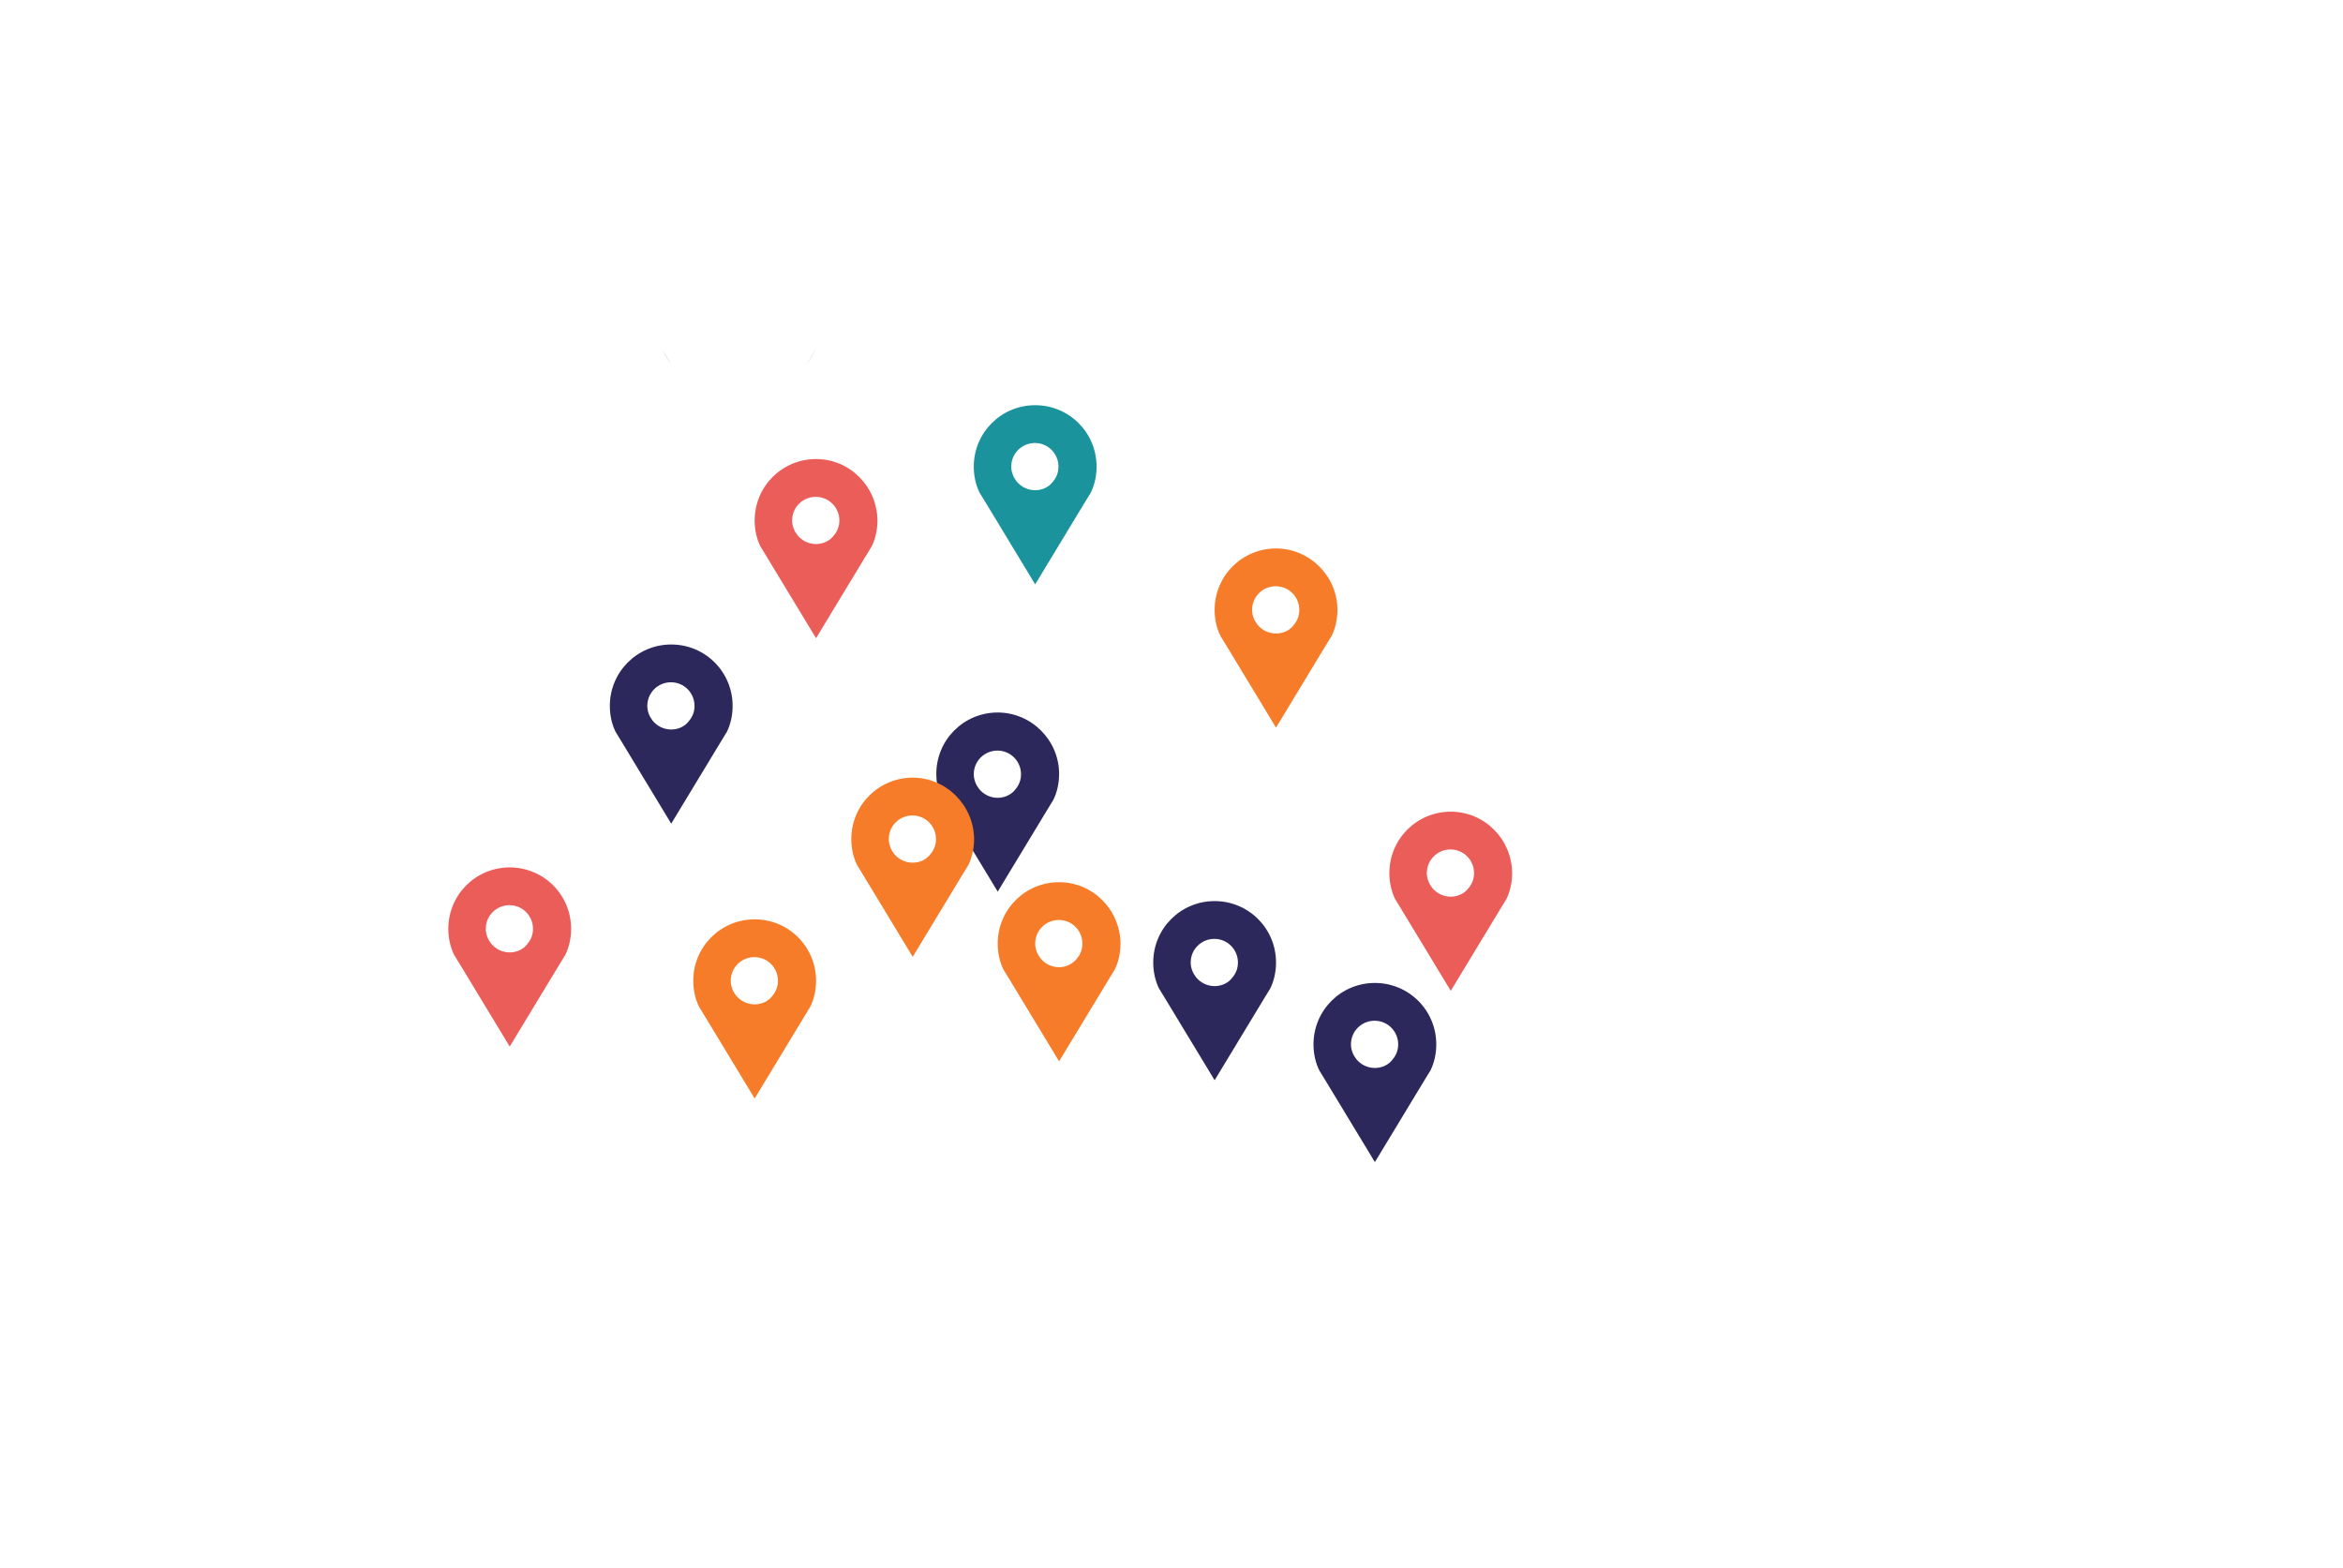 <?xml version="1.0" encoding="utf-8"?>
<!-- Generator: Adobe Illustrator 24.1.1, SVG Export Plug-In . SVG Version: 6.00 Build 0)  -->
<svg version="1.1" id="Livello_1" xmlns="http://www.w3.org/2000/svg" xmlns:xlink="http://www.w3.org/1999/xlink" x="0px" y="0px"
	 viewBox="0 0 744.2 497.9" style="enable-background:new 0 0 744.2 497.9;" xml:space="preserve">
<style type="text/css">
	.st0{fill:#251A56;}
	.st1{fill:none;stroke:#FF0000;stroke-width:2.329;stroke-miterlimit:10;}
	.st2{fill:#1A939C;}
	.st3{fill:#FFFFFF;}
	.st4{fill:#2C285B;}
	.st5{fill:#EB5D59;}
	.st6{fill:none;stroke:#FF0000;stroke-width:1.159;stroke-miterlimit:10;}
	.st7{fill:#F67C29;}
	.st8{fill:#A2DED6;}
	.st9{fill-rule:evenodd;clip-rule:evenodd;fill:#B28B67;}
	.st10{fill-rule:evenodd;clip-rule:evenodd;fill:#16142E;}
	.st11{fill-rule:evenodd;clip-rule:evenodd;fill:#B04643;}
	.st12{fill-rule:evenodd;clip-rule:evenodd;fill:#EB5D59;}
	.st13{fill-rule:evenodd;clip-rule:evenodd;fill:#211E44;}
	.st14{fill-rule:evenodd;clip-rule:evenodd;fill:#56537C;}
	.st15{fill-rule:evenodd;clip-rule:evenodd;fill:#2C285B;}
	.st16{fill-rule:evenodd;clip-rule:evenodd;fill:#ABA9BD;}
	.st17{fill-rule:evenodd;clip-rule:evenodd;fill-opacity:0.1;}
	.st18{fill-rule:evenodd;clip-rule:evenodd;fill:#413E5D;}
	.st19{fill-rule:evenodd;clip-rule:evenodd;fill:#146E75;}
	.st20{fill-rule:evenodd;clip-rule:evenodd;fill:#1A939C;}
	.st21{fill-rule:evenodd;clip-rule:evenodd;fill:#F67C29;}
	.st22{fill-rule:evenodd;clip-rule:evenodd;fill:#B95D1F;}
	.st23{fill-rule:evenodd;clip-rule:evenodd;fill:#DDE3E9;}
	.st24{fill-rule:evenodd;clip-rule:evenodd;fill:#FFFFFF;fill-opacity:0.2;}
	.st25{fill-rule:evenodd;clip-rule:evenodd;fill:#D4A181;}
	.st26{fill-rule:evenodd;clip-rule:evenodd;fill:#997659;}
	.st27{fill-rule:evenodd;clip-rule:evenodd;fill:#2C2C2C;}
	.st28{fill-rule:evenodd;clip-rule:evenodd;fill-opacity:0.2;}
	.st29{fill-rule:evenodd;clip-rule:evenodd;fill:#191847;}
	.st30{fill-rule:evenodd;clip-rule:evenodd;fill:#2F3676;}
	.st31{fill-rule:evenodd;clip-rule:evenodd;fill:#C5CFD6;}
	.st32{fill-rule:evenodd;clip-rule:evenodd;fill:#E4E4E4;}
	.st33{fill-rule:evenodd;clip-rule:evenodd;fill:#A2DED6;}
	.st34{fill-rule:evenodd;clip-rule:evenodd;fill:#BA8B72;}
	.st35{fill-rule:evenodd;clip-rule:evenodd;fill:#B5E5DE;}
	.st36{fill-rule:evenodd;clip-rule:evenodd;fill:#C7EBE6;}
	.st37{fill-rule:evenodd;clip-rule:evenodd;fill-opacity:0.4;}
	.st38{fill:#DADADA;}
</style>
<path class="st4" d="M316.9,226.3c-10.8,0-19.5,8.7-19.5,19.5c0,2.9,0.6,5.7,1.8,8.2h0c0,0,0,0,0,0l2.2,3.6l15.5,25.6l15.5-25.6
	l2.2-3.6c0,0,0,0,0,0h0c1.2-2.5,1.8-5.3,1.8-8.2C336.4,235.1,327.6,226.3,316.9,226.3z M316.9,253.4c-2.4,0-4.5-1.1-5.9-2.8
	c-1-1.3-1.7-2.9-1.7-4.7c0-4.2,3.4-7.5,7.5-7.5c4.2,0,7.5,3.4,7.5,7.5c0,1.8-0.6,3.4-1.7,4.7C321.4,252.3,319.2,253.4,316.9,253.4z"
	/>
<path class="st7" d="M239.7,292c-10.8,0-19.5,8.7-19.5,19.5c0,2.9,0.6,5.7,1.8,8.2h0c0,0,0,0,0,0l2.2,3.6l15.5,25.6l15.5-25.6
	l2.2-3.6c0,0,0,0,0,0h0c1.2-2.5,1.8-5.3,1.8-8.2C259.2,300.7,250.5,292,239.7,292z M239.7,319c-2.4,0-4.5-1.1-5.9-2.8
	c-1-1.3-1.7-2.9-1.7-4.7c0-4.2,3.4-7.5,7.5-7.5c4.2,0,7.5,3.4,7.5,7.5c0,1.8-0.6,3.4-1.7,4.7C244.2,317.9,242.1,319,239.7,319z"/>
<path class="st2" d="M328.8,128.7c-10.8,0-19.5,8.7-19.5,19.5c0,2.9,0.6,5.7,1.8,8.2h0c0,0,0,0,0,0l2.2,3.6l15.5,25.6l15.5-25.6
	l2.2-3.6c0,0,0,0,0,0h0c1.2-2.5,1.8-5.3,1.8-8.2C348.3,137.4,339.6,128.7,328.8,128.7z M328.8,155.7c-2.4,0-4.5-1.1-5.9-2.8
	c-1-1.3-1.7-2.9-1.7-4.7c0-4.2,3.4-7.5,7.5-7.5c4.2,0,7.5,3.4,7.5,7.5c0,1.8-0.6,3.4-1.7,4.7C333.3,154.6,331.2,155.7,328.8,155.7z"
	/>
<path class="st4" d="M385.8,286.2c-10.8,0-19.5,8.7-19.5,19.5c0,2.9,0.6,5.7,1.8,8.2h0c0,0,0,0,0,0l2.2,3.6l15.5,25.6l15.5-25.6
	l2.2-3.6c0,0,0,0,0,0h0c1.2-2.5,1.8-5.3,1.8-8.2C405.3,294.9,396.6,286.2,385.8,286.2z M385.8,313.2c-2.4,0-4.5-1.1-5.9-2.8
	c-1-1.3-1.7-2.9-1.7-4.7c0-4.2,3.4-7.5,7.5-7.5c4.2,0,7.5,3.4,7.5,7.5c0,1.8-0.6,3.4-1.7,4.7C390.3,312.1,388.2,313.2,385.8,313.2z"
	/>
<path class="st5" d="M460.8,257.8c-10.8,0-19.5,8.7-19.5,19.5c0,2.9,0.6,5.7,1.8,8.2h0c0,0,0,0,0,0l2.2,3.6l15.5,25.6l15.5-25.6
	l2.2-3.6c0,0,0,0,0,0h0c1.2-2.5,1.8-5.3,1.8-8.2C480.2,266.5,471.5,257.8,460.8,257.8z M460.8,284.8c-2.4,0-4.5-1.1-5.9-2.8
	c-1-1.3-1.7-2.9-1.7-4.7c0-4.2,3.4-7.5,7.5-7.5c4.2,0,7.5,3.4,7.5,7.5c0,1.8-0.6,3.4-1.7,4.7C465.3,283.7,463.1,284.8,460.8,284.8z"
	/>
<path class="st7" d="M289.9,247c-10.8,0-19.5,8.7-19.5,19.5c0,2.9,0.6,5.7,1.8,8.2h0c0,0,0,0,0,0l2.2,3.6l15.5,25.6l15.5-25.6
	l2.2-3.6c0,0,0,0,0,0h0c1.2-2.5,1.8-5.3,1.8-8.2C309.3,255.8,300.6,247,289.9,247z M289.9,274c-2.4,0-4.5-1.1-5.9-2.8
	c-1-1.3-1.7-2.9-1.7-4.7c0-4.2,3.4-7.5,7.5-7.5c4.2,0,7.5,3.4,7.5,7.5c0,1.8-0.6,3.4-1.7,4.7C294.3,273,292.2,274,289.9,274z"/>
<path class="st4" d="M436.7,312.2c-10.8,0-19.5,8.7-19.5,19.5c0,2.9,0.6,5.7,1.8,8.2h0c0,0,0,0,0,0l2.2,3.6l15.5,25.6l15.5-25.6
	l2.2-3.6c0,0,0,0,0,0h0c1.2-2.5,1.8-5.3,1.8-8.2C456.2,320.9,447.5,312.2,436.7,312.2z M436.7,339.2c-2.4,0-4.5-1.1-5.9-2.8
	c-1-1.3-1.7-2.9-1.7-4.7c0-4.2,3.4-7.5,7.5-7.5c4.2,0,7.5,3.4,7.5,7.5c0,1.8-0.6,3.4-1.7,4.7C441.2,338.1,439.1,339.2,436.7,339.2z"
	/>
<path class="st7" d="M405.3,174.2c-10.8,0-19.5,8.7-19.5,19.5c0,2.9,0.6,5.7,1.8,8.2h0c0,0,0,0,0,0l2.2,3.6l15.5,25.6l15.5-25.6
	l2.2-3.6c0,0,0,0,0,0h0c1.2-2.5,1.8-5.3,1.8-8.2C424.8,183,416,174.2,405.3,174.2z M405.3,201.2c-2.4,0-4.5-1.1-5.9-2.8
	c-1-1.3-1.7-2.9-1.7-4.7c0-4.2,3.4-7.5,7.5-7.5c4.2,0,7.5,3.4,7.5,7.5c0,1.8-0.6,3.4-1.7,4.7C409.8,200.2,407.6,201.2,405.3,201.2z"
	/>
<path class="st5" d="M161.9,275.5c-10.8,0-19.5,8.7-19.5,19.5c0,2.9,0.6,5.7,1.8,8.2h0c0,0,0,0,0,0l2.2,3.6l15.5,25.6l15.5-25.6
	l2.2-3.6c0,0,0,0,0,0h0c1.2-2.5,1.8-5.3,1.8-8.2C181.4,284.2,172.7,275.5,161.9,275.5z M161.9,302.5c-2.4,0-4.5-1.1-5.9-2.8
	c-1-1.3-1.7-2.9-1.7-4.7c0-4.2,3.4-7.5,7.5-7.5c4.2,0,7.5,3.4,7.5,7.5c0,1.8-0.6,3.4-1.7,4.7C166.4,301.4,164.3,302.5,161.9,302.5z"
	/>
<path class="st4" d="M213.2,204.7c-10.8,0-19.5,8.7-19.5,19.5c0,2.9,0.6,5.7,1.8,8.2h0c0,0,0,0,0,0l2.2,3.6l15.5,25.6l15.5-25.6
	l2.2-3.6c0,0,0,0,0,0h0c1.2-2.5,1.8-5.3,1.8-8.2C232.7,213.4,224,204.7,213.2,204.7z M213.2,231.7c-2.4,0-4.5-1.1-5.9-2.8
	c-1-1.3-1.7-2.9-1.7-4.7c0-4.2,3.4-7.5,7.5-7.5c4.2,0,7.5,3.4,7.5,7.5c0,1.8-0.6,3.4-1.7,4.7C217.7,230.6,215.6,231.7,213.2,231.7z"
	/>
<path class="st5" d="M259.2,145.8c-10.8,0-19.5,8.7-19.5,19.5c0,2.9,0.6,5.7,1.8,8.2h0c0,0,0,0,0,0l2.2,3.6l15.5,25.6l15.5-25.6
	l2.2-3.6c0,0,0,0,0,0h0c1.2-2.5,1.8-5.3,1.8-8.2C278.6,154.5,269.9,145.8,259.2,145.8z M259.2,172.8c-2.4,0-4.5-1.1-5.9-2.8
	c-1-1.3-1.7-2.9-1.7-4.7c0-4.2,3.4-7.5,7.5-7.5c4.2,0,7.5,3.4,7.5,7.5c0,1.8-0.6,3.4-1.7,4.7C263.7,171.7,261.5,172.8,259.2,172.8z"
	/>
<path class="st7" d="M336.4,280.2c-10.8,0-19.5,8.7-19.5,19.5c0,2.9,0.6,5.7,1.8,8.2h0c0,0,0,0,0,0l2.2,3.6l15.5,25.6l15.5-25.6
	l2.2-3.6c0,0,0,0,0,0h0c1.2-2.5,1.8-5.3,1.8-8.2C355.8,288.9,347.1,280.2,336.4,280.2z M336.4,307.2c-2.4,0-4.5-1.1-5.9-2.8
	c-1-1.3-1.7-2.9-1.7-4.7c0-4.2,3.4-7.5,7.5-7.5c4.2,0,7.5,3.4,7.5,7.5c0,1.8-0.6,3.4-1.7,4.7C340.8,306.1,338.7,307.2,336.4,307.2z"
	/>
<path class="st38" d="M210.2,110.7l3,5C212,114.2,211,112.5,210.2,110.7z"/>
<path class="st38" d="M259.2,110.7c-0.8,1.8-1.8,3.4-3,5L259.2,110.7z"/>
<path class="st38" d="M210.2,110.7C210.2,110.7,210.2,110.7,210.2,110.7L210.2,110.7L210.2,110.7z"/>
<path class="st38" d="M259.2,110.7L259.2,110.7C259.2,110.7,259.2,110.7,259.2,110.7L259.2,110.7z"/>
</svg>
